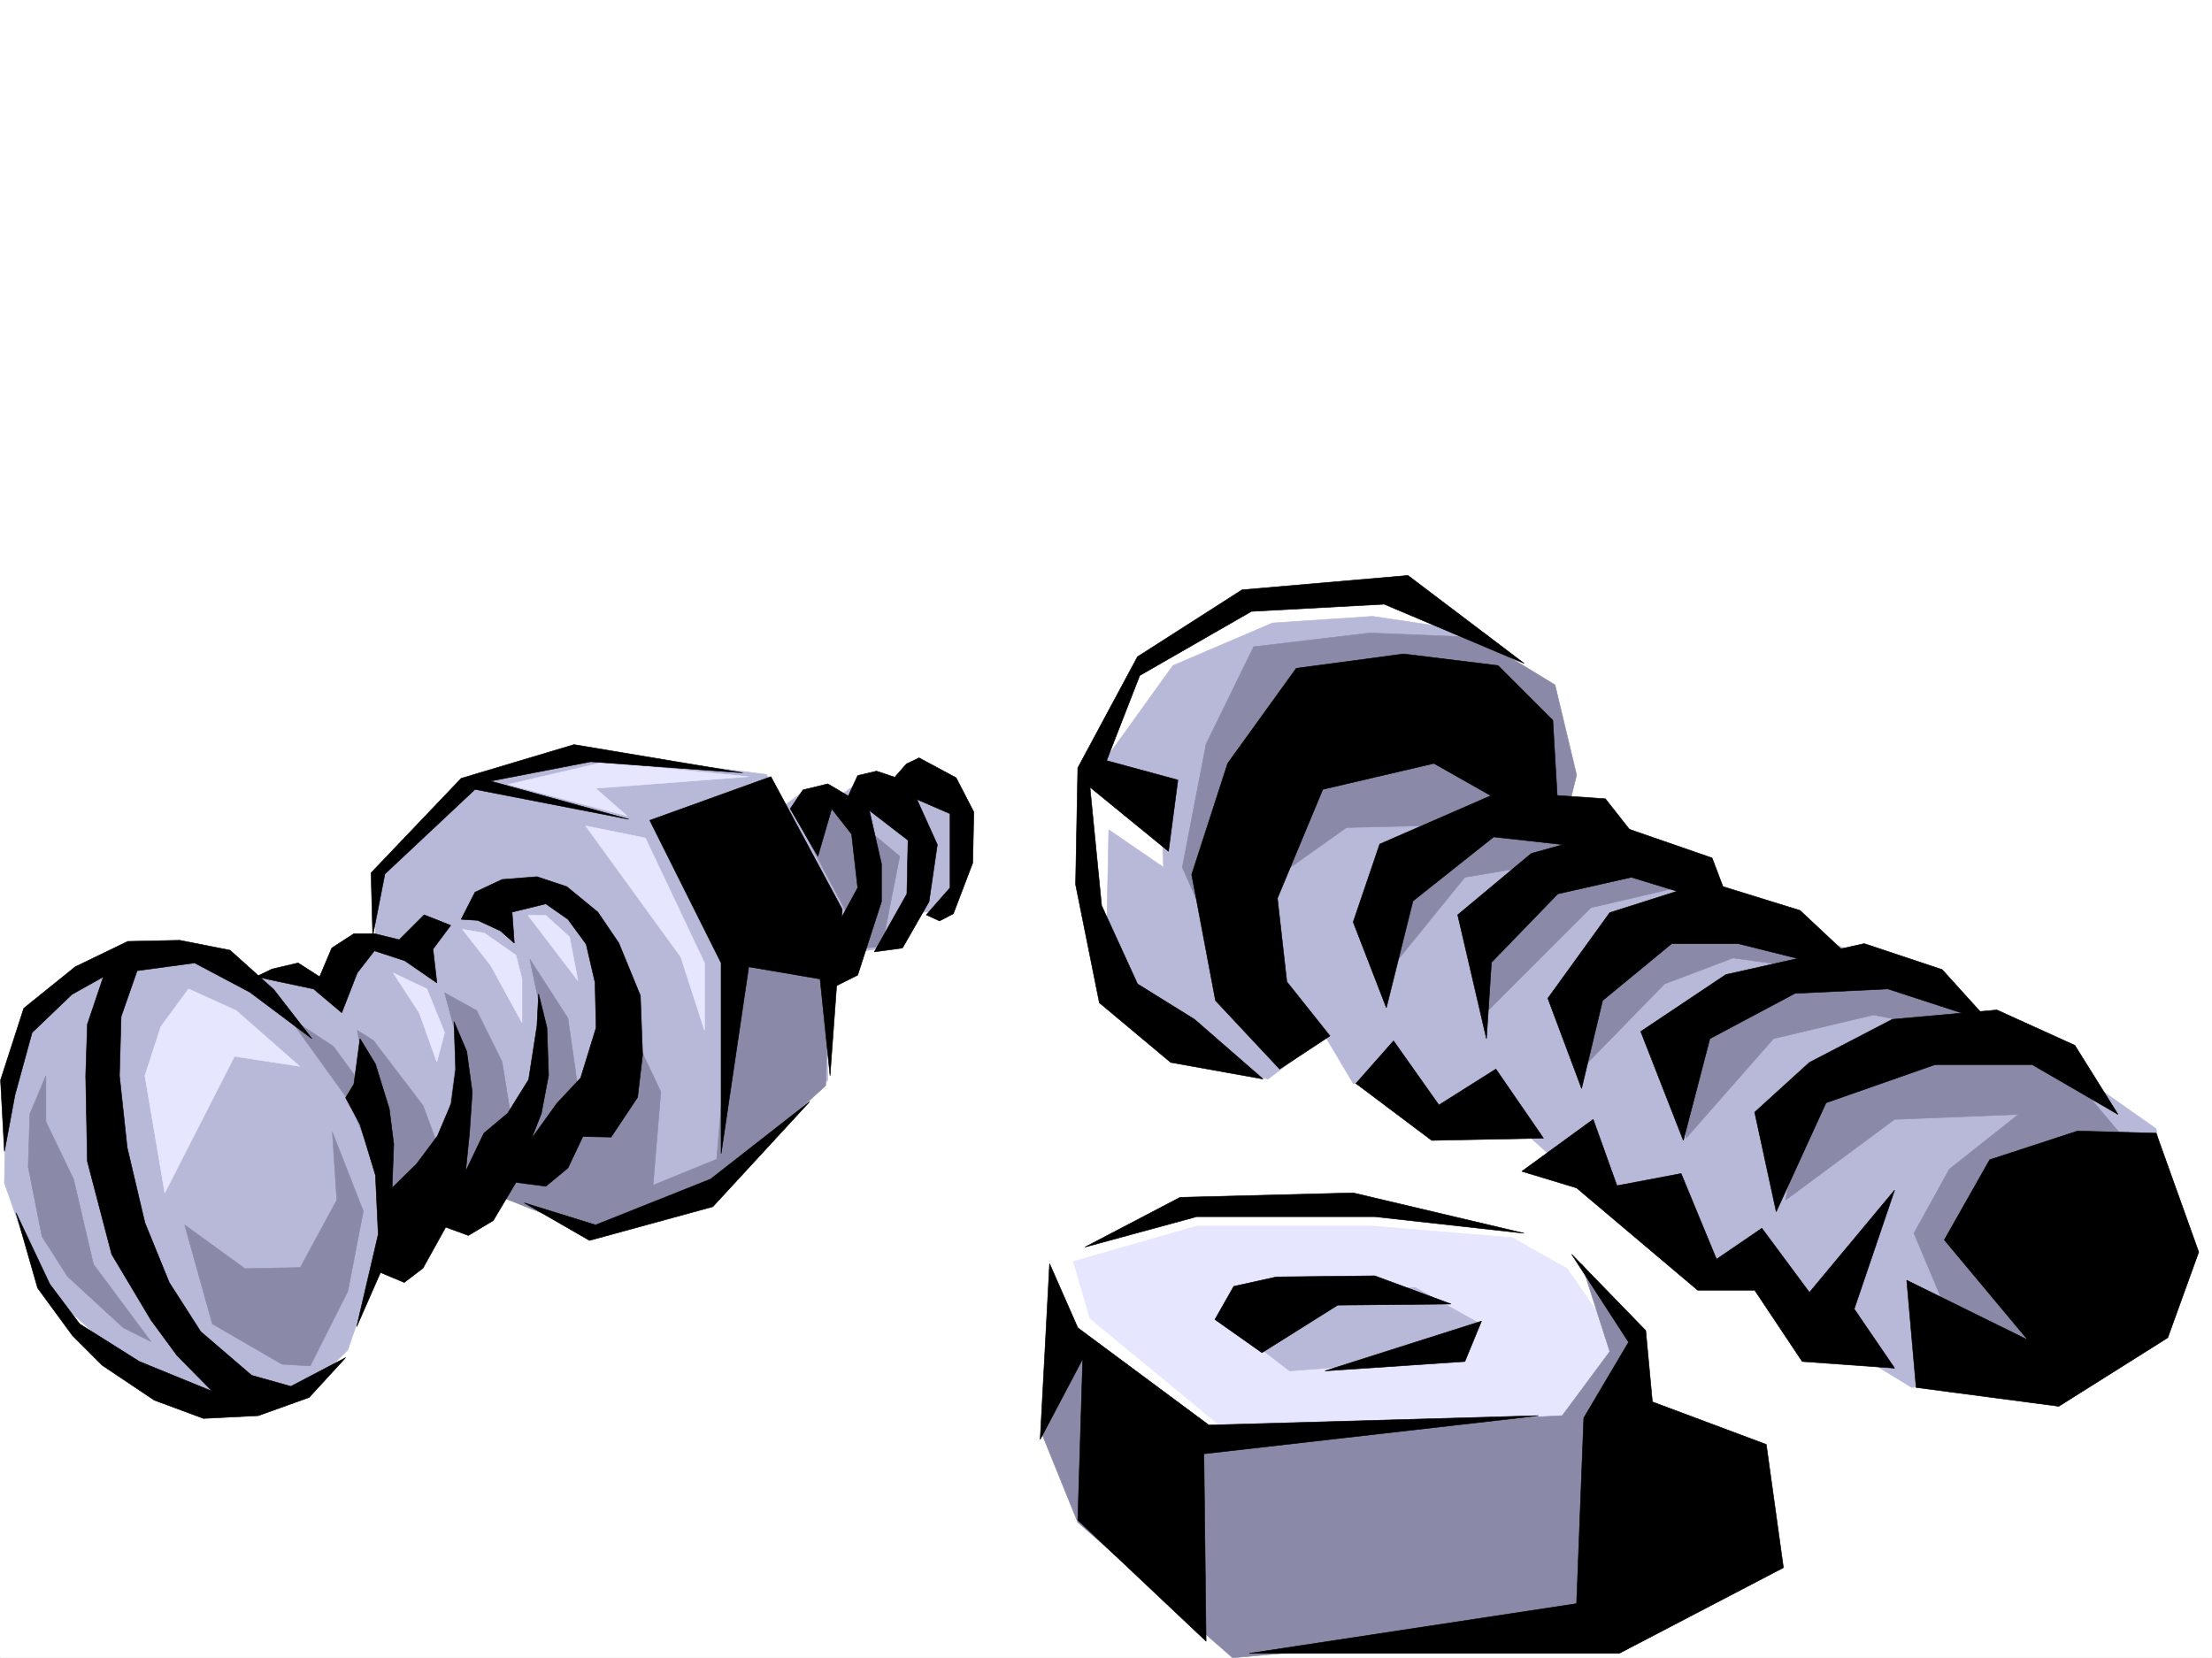 <svg xmlns="http://www.w3.org/2000/svg" width="2997.016" height="2246.667"><rect width="100%" height="100%" fill="#333333" stroke="none"/><defs><clipPath id="a"><path d="M0 0h2997v2244.137H0Zm0 0"/></clipPath></defs><path fill="#fff" d="M0 2246.297h2997.016V0H0Zm0 0"/><g clip-path="url(#a)" transform="translate(0 2.16)"><path fill="#fff" fill-rule="evenodd" stroke="#fff" stroke-linecap="square" stroke-linejoin="bevel" stroke-miterlimit="10" stroke-width=".743" d="M.742 2244.137h2995.531V-2.16H.743Zm0 0"/></g><path fill="#fff" fill-rule="evenodd" stroke="#fff" stroke-linecap="square" stroke-linejoin="bevel" stroke-miterlimit="10" stroke-width=".743" d="m2200.547 1786.402-93.645-109.363-266.738-50.95-234.523 6.024-180.563 64.399-5.984 99.625 150.574 183.496 527.5 25.492zm-128.871-796.937-92.903-141.582-83.91-38.942-189.554-3.011-154.368 83.91-77.144 154.285-3.754 157.3 54.7 176.77 128.874 57.676 83.91-376.027zm0 0"/><path fill="#b8b8d9" fill-rule="evenodd" stroke="#b8b8d9" stroke-linecap="square" stroke-linejoin="bevel" stroke-miterlimit="10" stroke-width=".743" d="m2100.922 1040.371 5.98-92.86-95.91-89.89-151.355-22.484-135.602 8.992L1589.18 901.8l-99.664 138.57 83.906 54.703 3.012 80.117-74.172-50.91-3.012 147.524 19.473 83.91 109.402 83.867 89.93 22.484 77.144-58.414 38.238 64.395 64.438 9.738 77.145 47.938h80.937l57.672 51.687 199.332 144.555 71.16-5.984 105.648 102.64 100.41 61.387 227.758-29.211 125.864-182.75-22.446-138.57-119.136-83.872-119.137-41.953-26.238-47.937-92.899-41.953-492.27-218.688zm0 0"/><path fill="#8a8aa8" fill-rule="evenodd" stroke="#8a8aa8" stroke-linecap="square" stroke-linejoin="bevel" stroke-miterlimit="10" stroke-width=".743" d="m1721.027 1194.66 103.418-73.39 160.309-3.754-99.625 96.617 2.973 93.644 96.652-119.097 116.168-19.473-89.93 106.352 3.008 95.875 141.621-141.543 122.11-28.465-99.665 86.879-38.945 164.027 116.129-119.102 92.902-35.187 113.153 15.719-131.883 57.672-48.68 71.16 3.715 99.629 118.395-134.817 135.636-32.218 164.067 32.218-218.766 50.907-44.965 58.453-19.472 109.324 147.601-109.324 167.817-6.762-93.645 74.172-47.973 86.879 63.692 151.277 177.594 25.496 70.418-273.387-137.868-164.066-418.836-170.75-60.683-73.43-164.067-64.394 12.707-51.692-29.207-122.07-105.648-64.437-145.332-5.98-157.379 18.726-64.437 131.808-32.22 167.035 68.192 155.07zm0 0"/><path fill="#e6e6ff" fill-rule="evenodd" stroke="#e6e6ff" stroke-linecap="square" stroke-linejoin="bevel" stroke-miterlimit="10" stroke-width=".743" d="m2123.402 1718.992-74.21-41.953-189.555-15.719h-238.239l-167.113 47.938 22.485 77.144 179.82 148.305 476.55 15.719 70.419-115.344zm0 0"/><path fill="#b8b8d9" fill-rule="evenodd" stroke="#b8b8d9" stroke-linecap="square" stroke-linejoin="bevel" stroke-miterlimit="10" stroke-width=".743" d="m1692.563 1815.61 54.699 41.953 212.039-16.5 44.965-47.938-86.918-48.68-196.32 6.766zm0 0"/><path fill="#8a8aa8" fill-rule="evenodd" stroke="#8a8aa8" stroke-linecap="square" stroke-linejoin="bevel" stroke-miterlimit="10" stroke-width=".743" d="m1447.559 1802.863 144.593 141.578 524.489-26.234 64.437-86.879-38.203-119.101 77.144 100.37-41.953 164.063-9.738 224.672-498.25 44.965-209.77-183.496-47.976-118.36zm0 0"/><path fill="#b8b8d9" fill-rule="evenodd" stroke="#b8b8d9" stroke-linecap="square" stroke-linejoin="bevel" stroke-miterlimit="10" stroke-width=".743" d="m1207.055 1068.836 41.957-30.692 46.449 32.18 5.984 140.094-36.714 24.71-20.961 1.49-47.192 47.933-35.23 5.242-30.73 31.473-11.966 31.437 2.97 110.848-169.302 164.066-150.613 44.926-118.394-56.187-167.075 80.898-44.965 131.844-48.68 47.937-204.57 11.223-164.066-148.309L5.98 1602.906l2.27-145.336 40.469-80.156 64.437-50.906 96.617-26.98 80.934 5.238 42.7 21.742h72.687l48.718 20.957 53.918-66.664v-91.38l139.391-129.577 137.086-42.696 253.25 32.22 22.48 43.437 33.708-24.711 37.496 14.234 33.703-23.969zm0 0"/><path fill="#8a8aa8" fill-rule="evenodd" stroke="#8a8aa8" stroke-linecap="square" stroke-linejoin="bevel" stroke-miterlimit="10" stroke-width=".743" d="m995.016 1286.04-23.97 284.647-86.175 35.188 10.48-126.566-56.187-118.356-53.957 128.836-15.719-110.105-51.691-80.157 13.492 64.438-10.52 115.344-26.98 43.441-13.45-83.91-34.484-69.637-43.44-23.969 18.73 69.637-21 155.817-26.977-72.649-67.41-88.406-21.738-13.488 16.5 88.406-48.72-66.668-61.425-40.469 83.164 115.387 59.2 145.293 140.093-18.727 120.625 47.934 153.586-39.684 171.61-156.558 5.238-174.504zm0 0"/><path fill-rule="evenodd" stroke="#000" stroke-linecap="square" stroke-linejoin="bevel" stroke-miterlimit="10" stroke-width=".743" d="m696.8 1277.828-18.73-16.5-30.73-14.234-22.445-1.485 18.73-36.715 36.715-17.203 47.195-3.754 40.469 13.489 41.953 34.445 28.465 41.957 29.207 71.16 3.012 80.118-6.766 57.671-35.934 53.957-38.238-.78-20.215 42.698-29.988 24.711-40.43-5.242-30.734 51.692-33.703 20.214-30.735-11.222-30.73 55.445-25.457 19.473-32.215-13.492-32.219 73.39 29.207-125.078-3.754-80.156-20.957-68.895-19.472-35.972 11.222-18.688 8.25-61.426 20.957 34.446 18.731 60.683 6.02 47.938-2.27 59.156 32.965-32.219 28.504-38.199 18.726-44.184 5.985-45.668-2.27-65.18 17.242 40.43 7.508 55.442-3.754 55.406-5.238 51.691 24.71-51.691 32.22-26.941 28.464-45.707 11.262-72.649 2.227-43.437 11.261 45.707 2.227 64.398-9.734 51.688-13.489 34.449 34.485-47.938 32.218-34.445 20.957-68.152-1.484-61.426-12.004-51.691-24.71-33.704-29.989-20.957-45.71 11.22zm0 0"/><path fill="#8a8aa8" fill-rule="evenodd" stroke="#8a8aa8" stroke-linecap="square" stroke-linejoin="bevel" stroke-miterlimit="10" stroke-width=".743" d="m450.316 1533.973 41.954 107.133-20.997 108.582-50.949 101.109-38.199-2.227-94.426-54.703-37.46-134.07 81.679 59.195 74.918-1.523 49.46-91.38zm0 0"/><path fill-rule="evenodd" stroke="#000" stroke-linecap="square" stroke-linejoin="bevel" stroke-miterlimit="10" stroke-width=".743" d="m1044.477 1052.375 96.617 179.746-16.461 225.45-13.489-131.063-96.656-16.5-37.457 253.172v-258.414l-96.656-193.23zm0 0"/><path fill-rule="evenodd" stroke="#000" stroke-linecap="square" stroke-linejoin="bevel" stroke-miterlimit="10" stroke-width=".743" d="m1096.91 1492.8-131.14 142.282-167.075 45.711-88.406-50.95 96.656 29.954 155.852-62.172zm-750.015-169.304 21.742-10.48 35.226-8.25 29.207 18.73 16.461-38.945 29.992-19.469h27.723l33.703 8.25 33.742-33.707 35.934 14.234-23.969 32.18 5.239 45.707-43.438-29.95-41.21-13.491-23.227 29.953-20.997 53.918-38.203-32.18zm0 0"/><path fill-rule="evenodd" stroke="#000" stroke-linecap="square" stroke-linejoin="bevel" stroke-miterlimit="10" stroke-width=".743" d="m164.102 1377.414-2.266 80.156 10.476 97.399 24.008 101.855 32.961 80.899 42.7 66.664 68.933 59.16 53.176 14.972 74.21-38.94-49.46 53.917-68.934 24.711-74.172 3.754-66.707-24.711-70.418-47.195-40.468-40.43-47.192-64.434-29.21-101.855 45.71 96.613 40.426 53.918 80.937 50.95 98.887 40.43-47.937-48.68-35.23-47.938-53.177-89.11-32.96-125.863-2.266-116.086 2.266-69.636 21.699-64.438-42.696 23.969-53.957 51.691-23.226 84.649-14.235 76.402-5.238-96.656 31.477-97.36 69.676-56.183 71.199-34.45 70.422-1.484 68.191 13.488 59.156 53.176 51.73 66.668-83.948-62.914-74.915-39.726-77.925 10.52zm0 0"/><path fill="#8a8aa8" fill-rule="evenodd" stroke="#8a8aa8" stroke-linecap="square" stroke-linejoin="bevel" stroke-miterlimit="10" stroke-width=".743" d="m62.168 1457.57-21.7 51.692-2.269 71.902 18.73 94.387 34.485 53.922 75.66 69.675 37.457 18.688-77.926-104.824-26.94-115.387-37.497-77.887zm0 0"/><path fill="#e6e6ff" fill-rule="evenodd" stroke="#e6e6ff" stroke-linecap="square" stroke-linejoin="bevel" stroke-miterlimit="10" stroke-width=".743" d="m688.55 1062.855 161.095 42.696-42.7-37.457 206.801-15.719-196.32-19.469zm0 0"/><path fill-rule="evenodd" stroke="#000" stroke-linecap="square" stroke-linejoin="bevel" stroke-miterlimit="10" stroke-width=".743" d="m1006.238 1047.137-228.5-38.2-152.843 45.668-122.149 128.09 2.27 85.395 16.46-83.906 122.149-114.602 208.285 40.469-187.328-51.692 135.637-26.238zm0 0"/><path fill="#e6e6ff" fill-rule="evenodd" stroke="#e6e6ff" stroke-linecap="square" stroke-linejoin="bevel" stroke-miterlimit="10" stroke-width=".743" d="m626.383 1259.098 29.949 5.238 42.738 29.953 8.211 32.219v59.156l-42.699-77.887zm-93.645 59.16 45.668 21.738 24.008 59.16-10.52 39.684-23.968-66.664zm182.793-77.887H739.5l32.215 29.207 11.262 59.156zm77.926-121.328 80.938 16.46 80.152 169.263v91.378l-32.219-99.59zm-387.363 325.82-86.176-75.66-64.438-29.207-37.457 50.91-21.703 66.664 26.942 158.785 94.425-184.984zm0 0"/><path fill="#8a8aa8" fill-rule="evenodd" stroke="#8a8aa8" stroke-linecap="square" stroke-linejoin="bevel" stroke-miterlimit="10" stroke-width=".743" d="m1090.148 1129.52 82.422 155.03 22.48-2.226 23.97-122.11-105.649-88.366zm0 0"/><path fill-rule="evenodd" stroke="#000" stroke-linecap="square" stroke-linejoin="bevel" stroke-miterlimit="10" stroke-width=".743" d="m1187.586 1044.871 24.71 8.25 15.72-17.988 17.242-8.25 50.203 26.98 23.969 46.45-1.485 68.894-26.238 68.895-18.727 9.734-17.988-8.211 32.219-36.715v-100.367l-44.965-19.473 27.723 61.426-11.223 77.145-35.973 62.91-38.199 5.242 44.184-78.633 1.523-72.644-52.472-40.47 16.5 72.645v50.95l-32.22 99.625-31.472 15.718 3.008-81.64 28.465-52.434-8.25-72.644-26.977-34.45-18.73 64.399-37.457-64.399 17.242-25.492 33.703-8.21 27.723 16.46 12.746-27.722zm522.219 787.981-63.696-44.965 25.493-44.926 57.675-12.746 133.367-1.488 103.383 38.203-153.586 1.484zm400.851-740.789-6.762-116.086-74.175-74.176-128.13-15.715-145.335 19.469-92.902 128.836-48.72 150.535 32.22 170.789 86.921 92.863 68.188-44.926-58.453-73.39-12.746-113.117 61.465-147.563 150.574-35.191 89.93 50.949zm0 0"/><path fill-rule="evenodd" stroke="#000" stroke-linecap="square" stroke-linejoin="bevel" stroke-miterlimit="10" stroke-width=".743" d="m1833.438 1249.363 35.933-105.61 163.36-71.163 142.363 9.738 60.683 77.145-70.418-9.739-141.62-15.718-109.403 86.882-35.973 144.551zm309.437 225.45-45.707-122.11 83.91-116.086 131.883-41.957 125.863 38.945 95.91 89.891-179.82-44.926h-89.93l-93.644 77.145zm0 0"/><path fill-rule="evenodd" stroke="#000" stroke-linecap="square" stroke-linejoin="bevel" stroke-miterlimit="10" stroke-width=".743" d="m2280.742 1545.23-57.71-147.562 115.382-77.145 187.328-41.953 105.649 35.192 64.437 71.16-137.867-44.926-125.902 5.984-115.383 61.426zm0 0"/><path fill-rule="evenodd" stroke="#000" stroke-linecap="square" stroke-linejoin="bevel" stroke-miterlimit="10" stroke-width=".743" d="m2406.606 1641.848-29.208-134.817 74.172-67.449 112.375-58.414 141.617-12.707 105.649 47.937 58.418 93.606-116.129-67.41h-131.844l-147.605 51.691zm227.757 38.202 61.465-108.62 119.137-38.946 106.39 2.973 57.672 161.055-41.953 116.086-147.601 92.902-193.313-25.492-12.746-145.297 164.106 80.898zm-797.211-212.003 102.676 77.184 151.356-3.008-64.434-93.645-77.184 48.719-61.465-86.922zm0 0"/><path fill-rule="evenodd" stroke="#000" stroke-linecap="square" stroke-linejoin="bevel" stroke-miterlimit="10" stroke-width=".743" d="m2136.11 1609.629 164.105 138.57h77.183l64.438 96.617 125.117 8.993-54.7-80.153 54.7-161.015-115.383 138.57-64.437-86.918-61.465 41.953-47.938-116.09-86.918 16.465-32.218-89.855-96.657 70.383zm-714.044 102.598-12.707 238.199 57.672-109.363-6.722 218.726 173.796 164.023-2.972-253.914 453.289-51.691-446.563 12.746-177.55-131.805zm0 0"/><path fill-rule="evenodd" stroke="#000" stroke-linecap="square" stroke-linejoin="bevel" stroke-miterlimit="10" stroke-width=".743" d="M1692.563 2240.313h501.261l222.516-116.126-23.223-166.996-154.328-57.714-8.996-96.614-100.406-103.344 77.183 119.102-60.722 102.598-9.739 251.687zm-222.52-550.528 128.875-67.41 234.52-6.02 231.511 54.7-202.305-22.48h-241.246zm325.157 167.778 189.554-12.747 22.484-54.66zm218.8-450.157 6.727-103.383 89.93-92.863 99.628-22.48 134.895 41.21-25.493-67.41-119.14-41.21-125.863 35.19-99.664 83.165zm-302.71 54.66-125.122-22.484-96.652-80.855-32.22-160.313 3.013-158.043 80.894-150.531 141.621-90.637 224.785-19.473 157.34 119.102-189.558-80.156-179.82 9.734-151.356 86.883-44.965 115.344 96.656 26.238-12.746 96.613-106.39-86.879 15.753 160.27 48.68 106.351 77.184 47.938zm0 0"/></svg>
